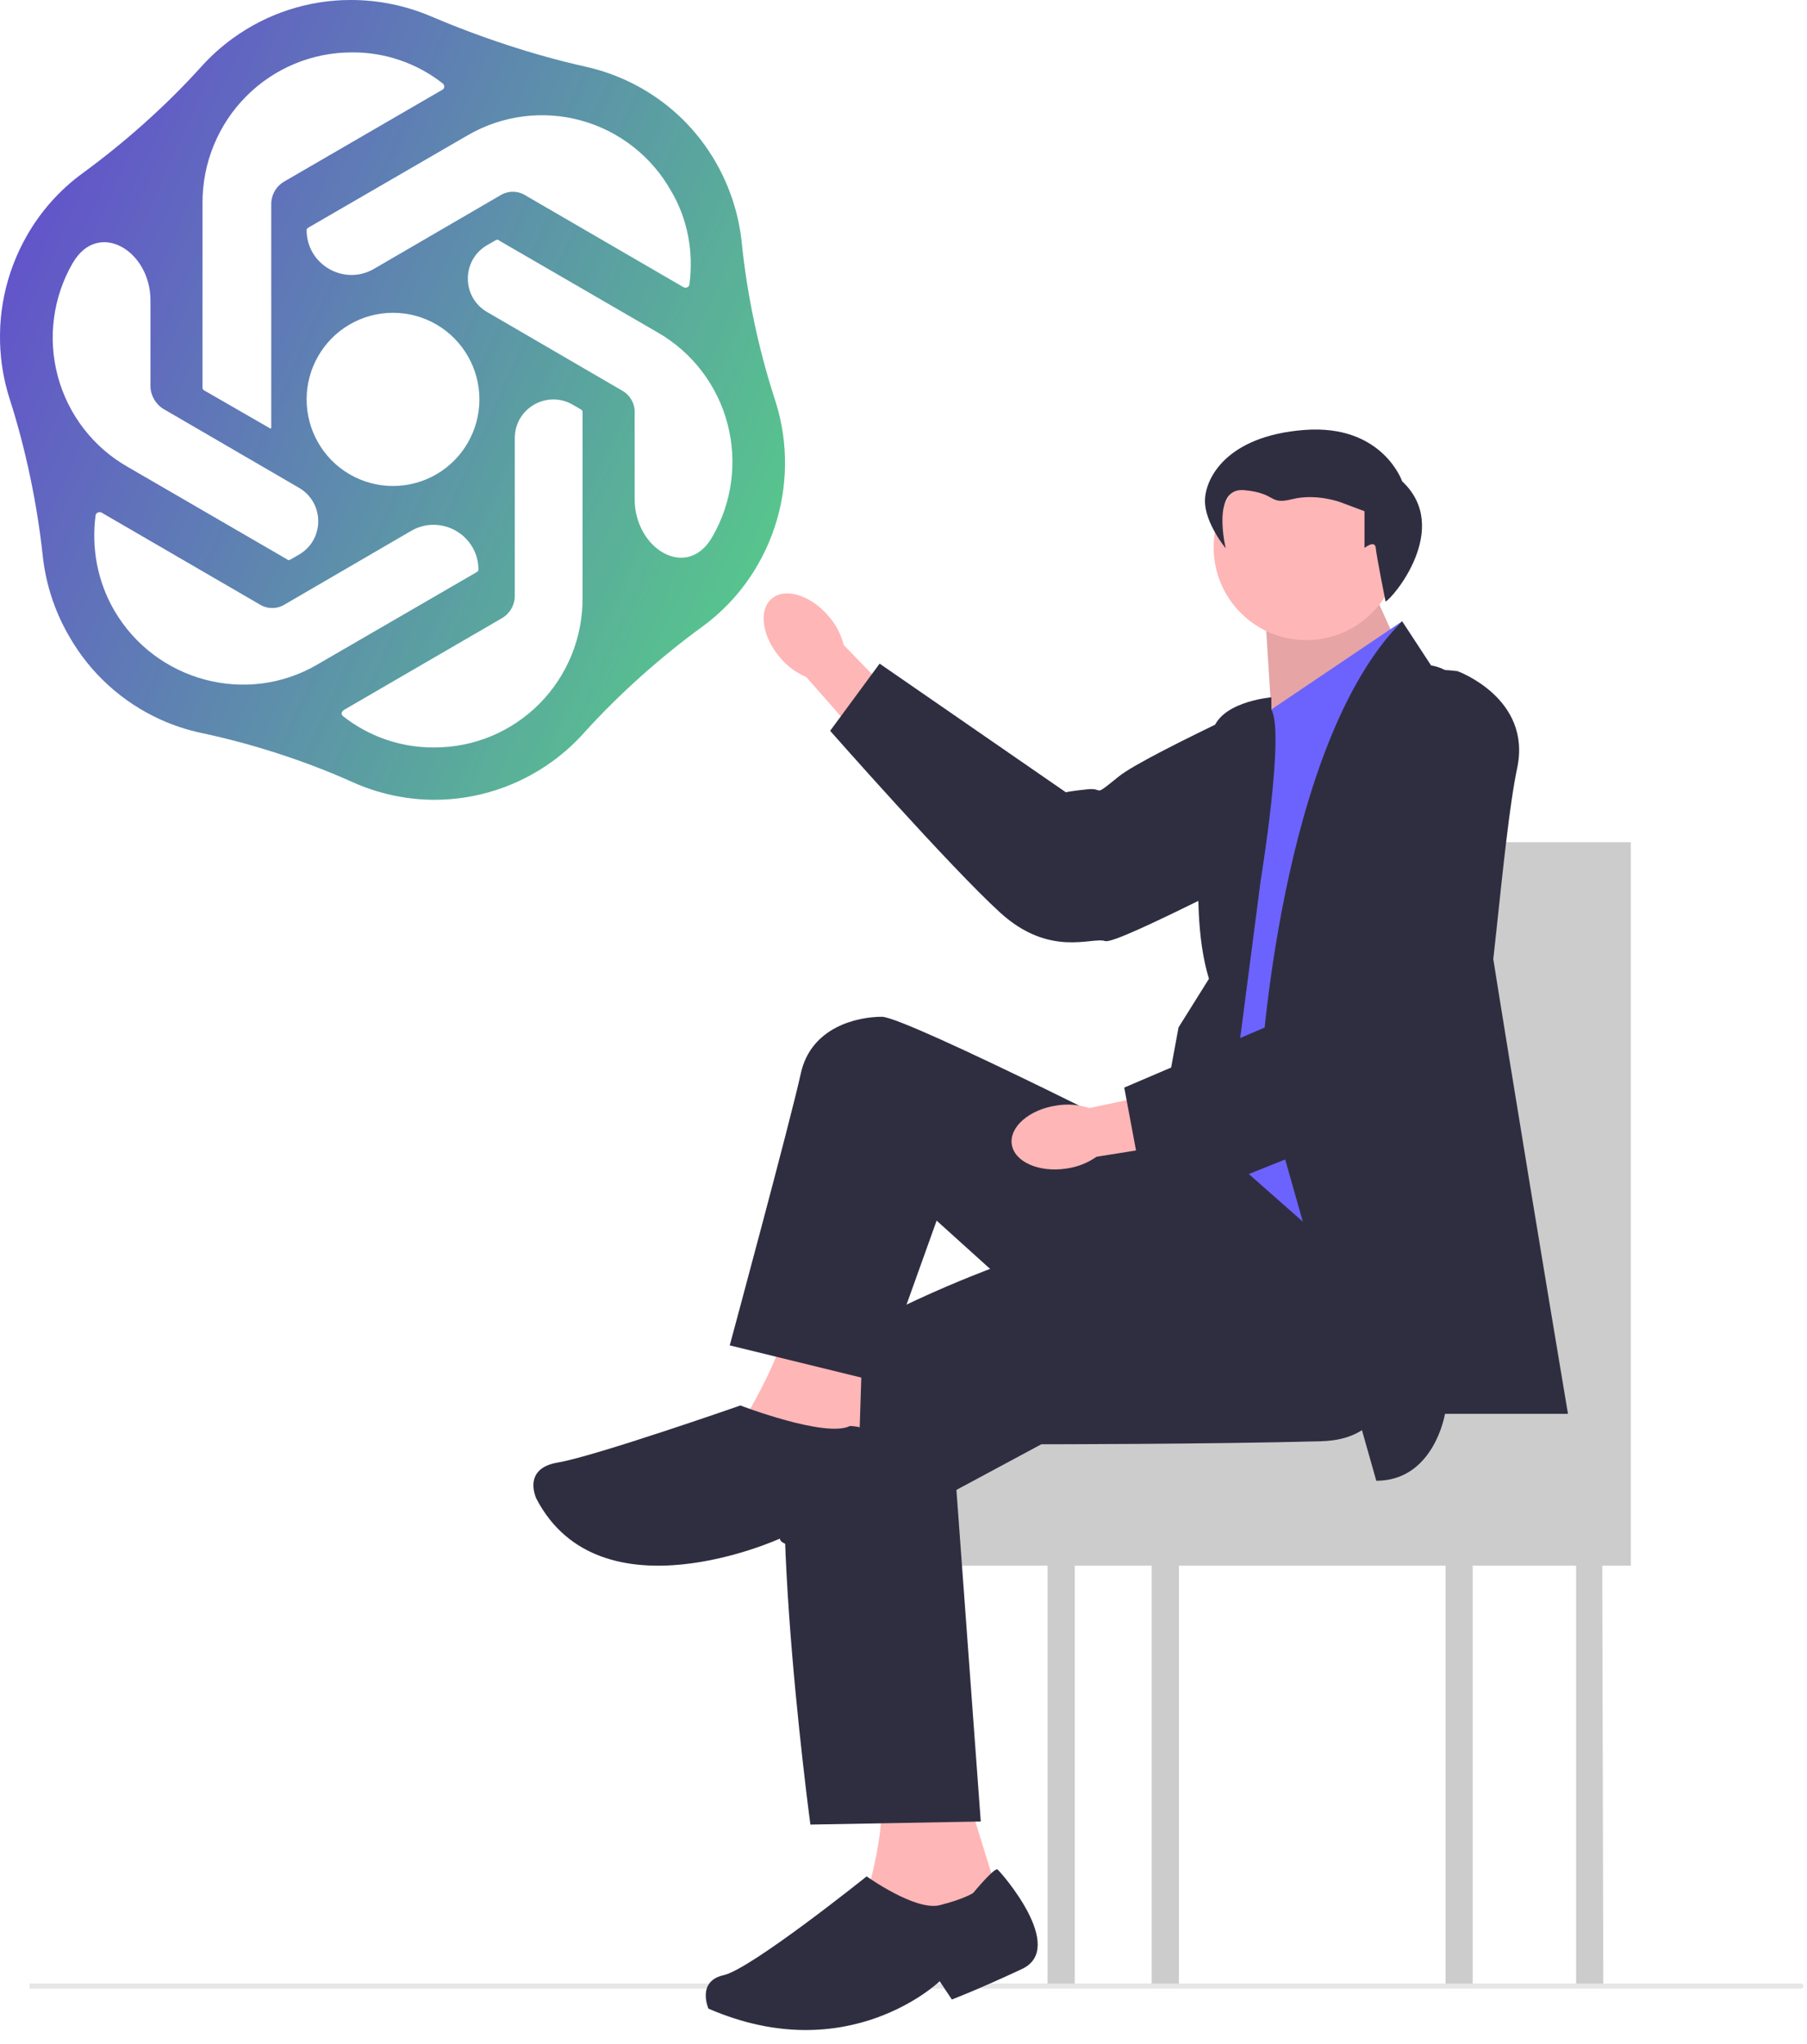 <svg width="122" height="138" viewBox="0 0 122 138" fill="none" xmlns="http://www.w3.org/2000/svg">
<path d="M97.77 56.866V63.093C96.994 64.593 96.233 66.543 95.488 68.986C95.488 68.986 96.63 72.796 97.77 77.4V90.57H69.286L67.307 93.376H61.884V105.712H70.726V134.104H72.563V105.712H77.756V134.104H79.593V105.712H97.594V134.104H99.431V105.712H106.411V134.104H108.248L108.175 105.712H110.105V56.866H97.77Z" fill="#CCCCCC"/>
<path d="M121.767 134.097C121.767 134.193 121.69 134.27 121.595 134.27H2V133.925H121.595C121.69 133.925 121.767 134.002 121.767 134.097Z" fill="#E6E6E6"/>
<path d="M55.936 41.594C54.72 40.173 53.002 39.649 52.098 40.423C51.194 41.197 51.447 42.975 52.663 44.396C53.142 44.97 53.75 45.422 54.438 45.712L59.666 51.666L62.407 49.153L56.963 43.551C56.782 42.826 56.43 42.155 55.936 41.594Z" fill="#FFB6B6"/>
<path d="M95.171 48.854C95.171 48.854 96.314 54.087 91.776 55.756C87.238 57.425 75.479 63.832 74.608 63.538C73.738 63.244 70.89 64.678 67.529 61.62C64.168 58.562 56.048 49.343 56.048 49.343L59.388 44.807L71.963 53.494C71.963 53.494 72.232 53.414 73.424 53.291C74.617 53.167 73.684 53.919 75.549 52.415C77.413 50.911 89.315 45.521 89.315 45.521C89.315 45.521 92.807 43.791 95.171 48.854Z" fill="#2F2E41"/>
<path d="M65.497 121.855L67.346 127.812L62.211 131.304L58.513 128.017C58.513 128.017 59.951 122.882 59.335 121.649L65.497 121.855Z" fill="#FFB6B6"/>
<path d="M91.585 37.428L94.531 43.925L85.913 49.282L85.423 41.536L91.585 37.428Z" fill="#FFB6B6"/>
<path opacity="0.1" d="M91.585 37.428L94.531 43.925L85.913 49.282L85.423 41.536L91.585 37.428Z" fill="black"/>
<path d="M88.198 43.22C91.655 43.22 94.456 40.418 94.456 36.962C94.456 33.506 91.655 30.704 88.198 30.704C84.742 30.704 81.94 33.506 81.94 36.962C81.94 40.418 84.742 43.22 88.198 43.22Z" fill="#FFB6B6"/>
<path d="M85.834 47.904L94.667 41.947L93.229 92.275C93.229 92.275 85.936 79.642 80.39 79.025C80.39 79.025 81.006 77.587 81.417 76.766C81.828 75.944 82.444 71.836 82.444 71.836L85.32 49.651L85.834 47.904Z" fill="#6C63FF"/>
<path d="M92.921 99.978L85.115 72.452C85.115 72.452 86.347 50.267 94.667 41.947L96.618 44.926C96.618 44.926 98.548 45.212 98.199 46.507C97.851 47.802 105.862 95.459 105.862 95.459H97.559C97.559 95.459 96.824 99.978 92.921 99.978Z" fill="#2F2E41"/>
<path d="M85.834 47.905V47.083C85.834 47.083 82.033 47.391 81.828 49.651C81.623 51.91 79.979 60.743 81.623 66.084L79.568 69.371L78.13 77.177L82.65 78.409L85.115 59.453C85.115 59.453 86.758 49.445 85.834 47.905Z" fill="#2F2E41"/>
<path d="M93.126 87.037C93.126 87.037 96.618 97.103 89.223 97.308C81.828 97.513 70.308 97.513 70.308 97.513L64.573 100.595L66.216 122.985L54.713 123.191C54.713 123.191 51.015 95.665 54.302 92.378C57.589 89.091 67.038 85.599 67.038 85.599L77.925 80.053L80.987 76.336L93.126 87.037Z" fill="#2F2E41"/>
<path d="M93.545 40.612C93.982 40.457 98.066 35.669 94.667 32.498C94.667 32.498 93.342 28.623 88.059 29.03C82.776 29.436 81.353 32.326 81.353 33.827C81.353 35.329 82.752 37.017 82.752 37.017C82.752 37.017 81.76 32.891 83.995 33.094C86.23 33.297 85.621 34.11 87.246 33.703C88.872 33.297 90.497 33.907 90.497 33.907L92.123 34.516V36.995C92.123 36.995 92.832 36.426 92.884 36.995C92.936 37.564 93.545 40.612 93.545 40.612Z" fill="#2F2E41"/>
<path d="M58.205 91.35L57.999 97.718L49.988 96.28C49.988 96.28 53.428 90.619 52.94 89.033L58.205 91.35Z" fill="#FFB6B6"/>
<path d="M57.383 96.281C57.383 96.281 58.821 96.281 58.821 97.103C58.821 97.924 61.081 104.292 56.767 104.498C52.453 104.703 52.658 103.881 52.658 103.881C52.658 103.881 40.539 109.428 36.225 101.211C36.225 101.211 35.198 99.157 37.663 98.746C40.128 98.335 49.988 94.895 49.988 94.895C49.988 94.895 55.74 97.103 57.383 96.281Z" fill="#2F2E41"/>
<path d="M65.702 127.812C65.702 127.812 67.14 126.07 67.346 126.222C67.551 126.374 72.07 131.51 68.989 132.948C65.908 134.386 64.264 135.002 64.264 135.002L63.443 133.769C63.443 133.769 57.28 139.727 47.831 135.618C47.831 135.618 47.009 133.769 48.858 133.359C50.707 132.948 58.513 126.688 58.513 126.688C58.513 126.688 61.799 129.045 63.443 128.634C65.086 128.223 65.702 127.812 65.702 127.812Z" fill="#2F2E41"/>
<path d="M80.39 78.409C80.39 78.409 61.183 68.651 59.54 68.651C57.897 68.651 54.755 69.328 54.066 72.481C53.377 75.636 49.269 90.837 49.269 90.837L59.335 93.302L63.237 82.414L69.606 88.166L80.39 81.735V78.409Z" fill="#2F2E41"/>
<path d="M71.346 74.639C69.496 74.911 68.137 76.085 68.31 77.263C68.483 78.44 70.122 79.174 71.973 78.902C72.714 78.803 73.42 78.529 74.033 78.102L81.856 76.852L81.192 73.193L73.55 74.814C72.84 74.58 72.084 74.52 71.346 74.639Z" fill="#FFB6B6"/>
<path d="M98.402 45.313C98.402 45.313 103.439 47.135 102.432 51.864C101.425 56.593 100.578 69.958 99.866 70.538C99.153 71.118 98.848 74.291 94.469 75.505C90.091 76.719 77.525 82.092 77.525 82.092L75.904 73.431L89.958 67.422C89.958 67.422 90.033 67.152 90.564 66.077C91.095 65.003 91.234 66.192 90.956 63.813C90.677 61.434 92.46 48.491 92.46 48.491C92.46 48.491 92.858 44.614 98.402 45.313Z" fill="#2F2E41"/>
<path d="M52.321 26.99C51.223 23.621 50.44 19.938 50.081 16.413V16.413C49.887 14.507 49.296 12.662 48.348 11C46.417 7.603 43.179 5.315 39.538 4.504C36.028 3.722 32.386 2.507 29.077 1.097C27.392 0.379 25.554 0 23.683 0C20.819 0 18.028 0.909 15.707 2.596C14.936 3.157 14.229 3.795 13.596 4.497C11.233 7.119 8.431 9.614 5.58 11.695V11.695C4.036 12.822 2.749 14.267 1.804 15.933C0.382 18.427 -0.224 21.309 0.074 24.169C0.173 25.117 0.369 26.047 0.657 26.945C1.738 30.312 2.509 34.013 2.887 37.528V37.528C3.093 39.435 3.695 41.278 4.656 42.935C6.079 45.443 8.262 47.429 10.885 48.603C11.758 48.994 12.665 49.289 13.589 49.485C17.032 50.215 20.593 51.363 23.803 52.807V52.807C25.538 53.587 27.417 53.994 29.319 54C32.183 54 34.975 53.092 37.296 51.405C38.068 50.843 38.776 50.205 39.409 49.502C41.771 46.88 44.572 44.385 47.423 42.304V42.304C48.966 41.177 50.253 39.733 51.197 38.067C52.627 35.559 53.23 32.66 52.921 29.786C52.818 28.83 52.616 27.893 52.321 26.99ZM29.319 50.466C27.083 50.486 24.911 49.739 23.159 48.355C23.011 48.238 23.043 48.063 23.197 47.953V47.953C23.218 47.938 23.232 47.926 23.255 47.913L33.894 41.734C34.16 41.577 34.379 41.353 34.531 41.084C34.682 40.814 34.76 40.51 34.756 40.2V29.574C34.756 27.57 36.925 26.318 38.661 27.319L39.115 27.581C39.213 27.637 39.332 27.689 39.332 27.802V27.802V40.333C39.345 41.661 39.095 42.98 38.598 44.211C38.1 45.442 37.364 46.562 36.432 47.504C35.501 48.447 34.392 49.194 33.171 49.703C31.95 50.211 30.64 50.47 29.319 50.466ZM7.703 41.199C6.577 39.247 6.16 36.996 6.453 34.786C6.475 34.622 6.696 34.528 6.844 34.6V34.6L17.518 40.8C17.776 40.964 18.074 41.051 18.38 41.051C18.685 41.051 18.984 40.964 19.241 40.8L27.752 35.847C29.77 34.673 32.302 36.129 32.302 38.464V38.464V38.464C32.302 38.576 32.187 38.629 32.09 38.685L21.43 44.866C16.656 47.666 10.488 46 7.703 41.199ZM4.924 17.736V17.736C6.629 14.822 10.16 16.907 10.16 20.284V26.069C10.16 26.671 10.493 27.27 11.022 27.602L20.189 32.935C21.923 33.945 21.918 36.452 20.18 37.454L19.618 37.778C19.589 37.794 19.545 37.805 19.515 37.817V37.817C19.452 37.84 19.407 37.782 19.35 37.749L8.635 31.533C7.482 30.88 6.47 30.003 5.658 28.953C4.845 27.902 4.249 26.7 3.904 25.416C3.558 24.131 3.47 22.791 3.645 21.472C3.82 20.153 4.254 18.882 4.922 17.734M42.049 26.401L32.883 21.066C31.149 20.057 31.154 17.551 32.892 16.549L33.453 16.225C33.482 16.209 33.526 16.198 33.557 16.186V16.186C33.621 16.163 33.667 16.221 33.725 16.255L44.436 22.464C45.58 23.126 46.583 24.009 47.386 25.063C48.189 26.116 48.778 27.319 49.116 28.602C49.455 29.885 49.538 31.223 49.361 32.538C49.184 33.853 48.749 35.121 48.083 36.266V36.266C46.387 39.204 42.847 37.079 42.847 33.687V27.934C42.868 27.629 42.805 27.324 42.664 27.054C42.523 26.783 42.31 26.557 42.049 26.401ZM46.548 19.216C46.526 19.387 46.319 19.467 46.16 19.399V19.399L35.487 13.2C35.229 13.036 34.93 12.949 34.625 12.949C34.319 12.949 34.021 13.036 33.763 13.2L25.253 18.152C23.233 19.327 20.7 17.87 20.7 15.533V15.533V15.533C20.7 15.421 20.818 15.368 20.915 15.312L31.574 9.134C32.718 8.468 33.981 8.037 35.291 7.864C36.601 7.692 37.932 7.781 39.207 8.128C40.483 8.475 41.677 9.072 42.722 9.885C43.767 10.698 44.642 11.711 45.295 12.866C46.425 14.757 46.842 17.005 46.548 19.216ZM18.262 28.933C18.253 28.933 18.244 28.931 18.236 28.926L13.884 26.418C13.788 26.362 13.672 26.309 13.672 26.198V26.198V13.67C13.671 12.339 13.931 11.021 14.438 9.791C14.944 8.561 15.686 7.444 16.622 6.503C17.558 5.561 18.669 4.815 19.892 4.306C21.115 3.797 22.426 3.536 23.75 3.537C25.973 3.517 28.133 4.255 29.881 5.625C30.04 5.749 30.036 5.991 29.851 6.07V6.07L19.177 12.266C18.912 12.423 18.692 12.647 18.541 12.916C18.39 13.186 18.312 13.49 18.315 13.8V28.88C18.315 28.91 18.291 28.933 18.262 28.933V28.933ZM20.7 26.966C20.7 24.891 21.802 22.958 23.595 21.912V21.912C25.412 20.853 27.657 20.853 29.473 21.912V21.912C31.266 22.958 32.369 24.891 32.369 26.966V26.966C32.369 29.042 31.266 30.975 29.473 32.02V32.02C27.657 33.079 25.412 33.079 23.595 32.02V32.02C21.802 30.975 20.7 29.042 20.7 26.966V26.966Z" fill="url(#paint0_linear_2647_314)"/>
<path d="M52.321 26.99C51.223 23.621 50.44 19.938 50.081 16.413V16.413C49.887 14.507 49.296 12.662 48.348 11C46.417 7.603 43.179 5.315 39.538 4.504C36.028 3.722 32.386 2.507 29.077 1.097C27.392 0.379 25.554 0 23.683 0C20.819 0 18.028 0.909 15.707 2.596C14.936 3.157 14.229 3.795 13.596 4.497C11.233 7.119 8.431 9.614 5.58 11.695V11.695C4.036 12.822 2.749 14.267 1.804 15.933C0.382 18.427 -0.224 21.309 0.074 24.169C0.173 25.117 0.369 26.047 0.657 26.945C1.738 30.312 2.509 34.013 2.887 37.528V37.528C3.093 39.435 3.695 41.278 4.656 42.935C6.079 45.443 8.262 47.429 10.885 48.603C11.758 48.994 12.665 49.289 13.589 49.485C17.032 50.215 20.593 51.363 23.803 52.807V52.807C25.538 53.587 27.417 53.994 29.319 54C32.183 54 34.975 53.092 37.296 51.405C38.068 50.843 38.776 50.205 39.409 49.502C41.771 46.88 44.572 44.385 47.423 42.304V42.304C48.966 41.177 50.253 39.733 51.197 38.067C52.627 35.559 53.23 32.66 52.921 29.786C52.818 28.83 52.616 27.893 52.321 26.99ZM29.319 50.466C27.083 50.486 24.911 49.739 23.159 48.355C23.011 48.238 23.043 48.063 23.197 47.953V47.953C23.218 47.938 23.232 47.926 23.255 47.913L33.894 41.734C34.16 41.577 34.379 41.353 34.531 41.084C34.682 40.814 34.76 40.51 34.756 40.2V29.574C34.756 27.57 36.925 26.318 38.661 27.319L39.115 27.581C39.213 27.637 39.332 27.689 39.332 27.802V27.802V40.333C39.345 41.661 39.095 42.98 38.598 44.211C38.1 45.442 37.364 46.562 36.432 47.504C35.501 48.447 34.392 49.194 33.171 49.703C31.95 50.211 30.64 50.47 29.319 50.466ZM7.703 41.199C6.577 39.247 6.16 36.996 6.453 34.786C6.475 34.622 6.696 34.528 6.844 34.6V34.6L17.518 40.8C17.776 40.964 18.074 41.051 18.38 41.051C18.685 41.051 18.984 40.964 19.241 40.8L27.752 35.847C29.77 34.673 32.302 36.129 32.302 38.464V38.464V38.464C32.302 38.576 32.187 38.629 32.09 38.685L21.43 44.866C16.656 47.666 10.488 46 7.703 41.199ZM4.924 17.736V17.736C6.629 14.822 10.16 16.907 10.16 20.284V26.069C10.16 26.671 10.493 27.27 11.022 27.602L20.189 32.935C21.923 33.945 21.918 36.452 20.18 37.454L19.618 37.778C19.589 37.794 19.545 37.805 19.515 37.817V37.817C19.452 37.84 19.407 37.782 19.35 37.749L8.635 31.533C7.482 30.88 6.47 30.003 5.658 28.953C4.845 27.902 4.249 26.7 3.904 25.416C3.558 24.131 3.47 22.791 3.645 21.472C3.82 20.153 4.254 18.882 4.922 17.734M42.049 26.401L32.883 21.066C31.149 20.057 31.154 17.551 32.892 16.549L33.453 16.225C33.482 16.209 33.526 16.198 33.557 16.186V16.186C33.621 16.163 33.667 16.221 33.725 16.255L44.436 22.464C45.58 23.126 46.583 24.009 47.386 25.063C48.189 26.116 48.778 27.319 49.116 28.602C49.455 29.885 49.538 31.223 49.361 32.538C49.184 33.853 48.749 35.121 48.083 36.266V36.266C46.387 39.204 42.847 37.079 42.847 33.687V27.934C42.868 27.629 42.805 27.324 42.664 27.054C42.523 26.783 42.31 26.557 42.049 26.401ZM46.548 19.216C46.526 19.387 46.319 19.467 46.16 19.399V19.399L35.487 13.2C35.229 13.036 34.93 12.949 34.625 12.949C34.319 12.949 34.021 13.036 33.763 13.2L25.253 18.152C23.233 19.327 20.7 17.87 20.7 15.533V15.533V15.533C20.7 15.421 20.818 15.368 20.915 15.312L31.574 9.134C32.718 8.468 33.981 8.037 35.291 7.864C36.601 7.692 37.932 7.781 39.207 8.128C40.483 8.475 41.677 9.072 42.722 9.885C43.767 10.698 44.642 11.711 45.295 12.866C46.425 14.757 46.842 17.005 46.548 19.216ZM18.262 28.933C18.253 28.933 18.244 28.931 18.236 28.926L13.884 26.418C13.788 26.362 13.672 26.309 13.672 26.198V26.198V13.67C13.671 12.339 13.931 11.021 14.438 9.791C14.944 8.561 15.686 7.444 16.622 6.503C17.558 5.561 18.669 4.815 19.892 4.306C21.115 3.797 22.426 3.536 23.75 3.537C25.973 3.517 28.133 4.255 29.881 5.625C30.04 5.749 30.036 5.991 29.851 6.07V6.07L19.177 12.266C18.912 12.423 18.692 12.647 18.541 12.916C18.39 13.186 18.312 13.49 18.315 13.8V28.88C18.315 28.91 18.291 28.933 18.262 28.933V28.933ZM20.7 26.966C20.7 24.891 21.802 22.958 23.595 21.912V21.912C25.412 20.853 27.657 20.853 29.473 21.912V21.912C31.266 22.958 32.369 24.891 32.369 26.966V26.966C32.369 29.042 31.266 30.975 29.473 32.02V32.02C27.657 33.079 25.412 33.079 23.595 32.02V32.02C21.802 30.975 20.7 29.042 20.7 26.966V26.966Z" fill="black" fill-opacity="0.2"/>
<defs>
<linearGradient id="paint0_linear_2647_314" x1="3.533" y1="7.425" x2="57.877" y2="31.838" gradientUnits="userSpaceOnUse">
<stop stop-color="#7C65FF"/>
<stop offset="1" stop-color="#6CFFAC"/>
</linearGradient>
</defs>
</svg>
